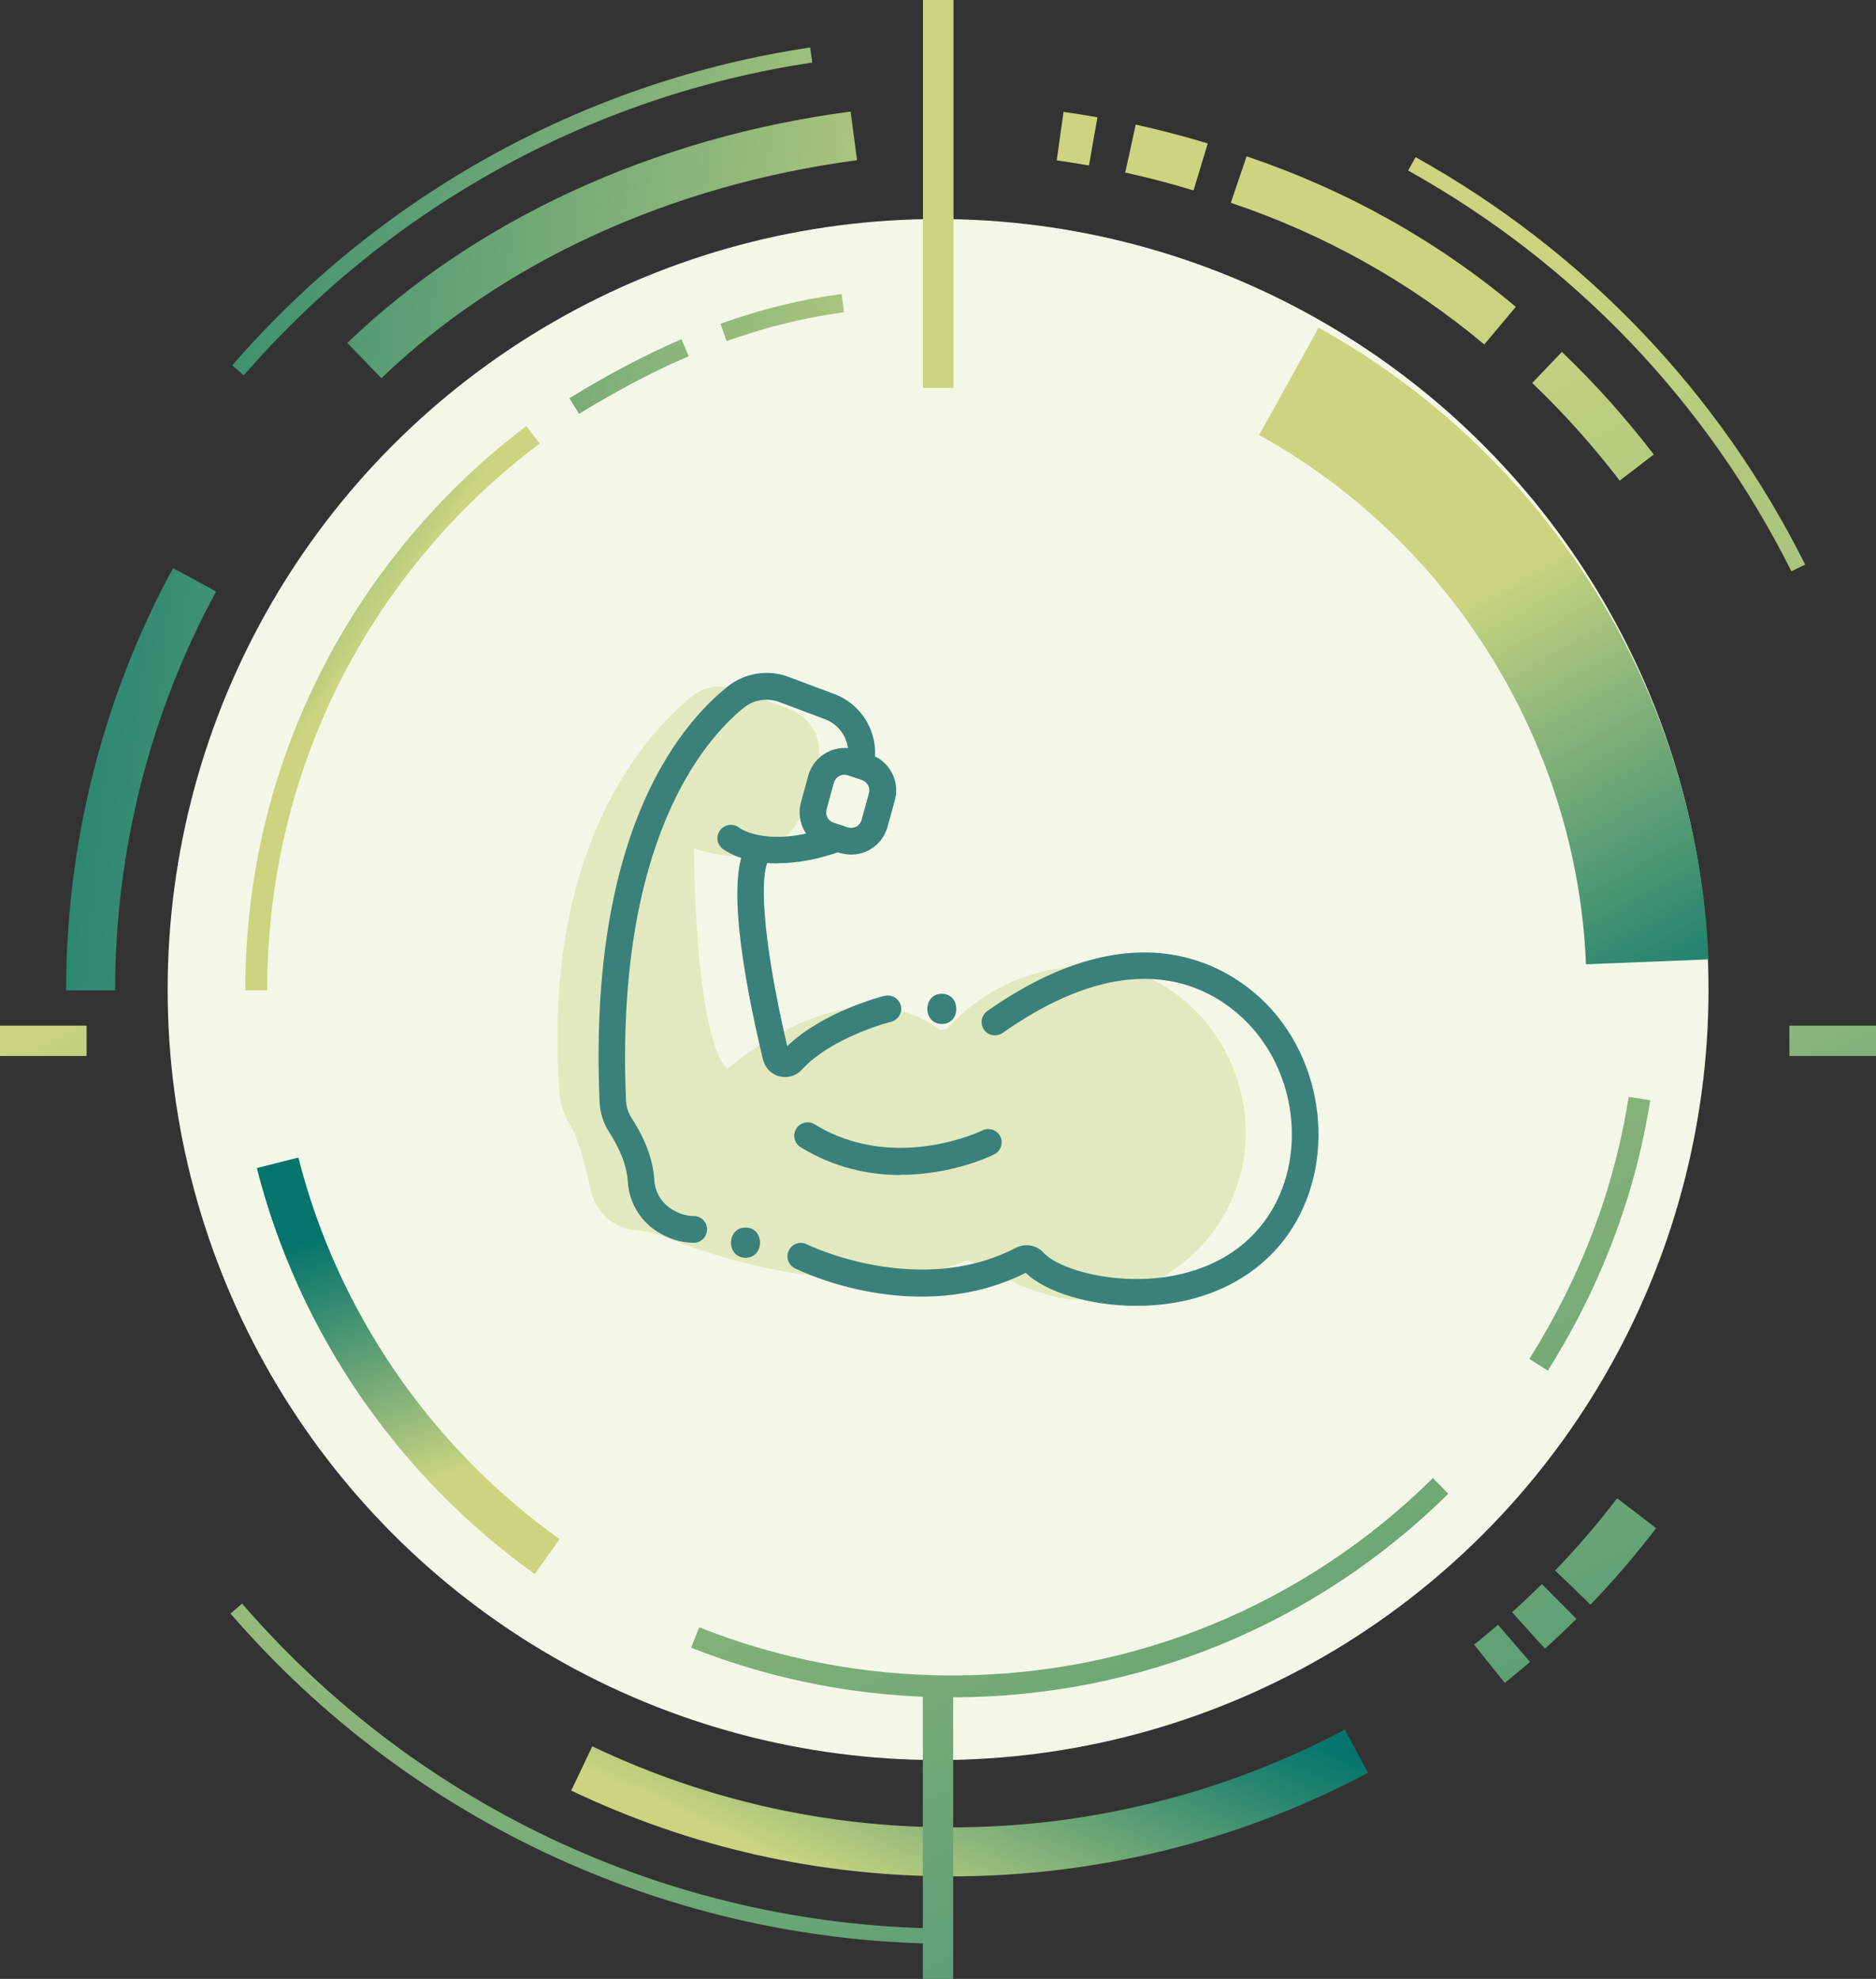 <?xml version="1.0" encoding="UTF-8"?>
<svg id="Capa_1" data-name="Capa 1" xmlns="http://www.w3.org/2000/svg" xmlns:xlink="http://www.w3.org/1999/xlink" viewBox="0 0 110.67 116.73">
  <rect x="0" y="0" width="110.67" height="116.73" fill="#333333" stroke="none"/>
  <defs>
    <style>
      .cls-1 {
        fill: url(#Nueva_muestra_de_degradado_1-4);
      }

      .cls-1, .cls-2, .cls-3, .cls-4, .cls-5, .cls-6, .cls-7, .cls-8, .cls-9, .cls-10, .cls-11, .cls-12, .cls-13, .cls-14, .cls-15, .cls-16, .cls-17, .cls-18, .cls-19, .cls-20, .cls-21, .cls-22, .cls-23, .cls-24, .cls-25, .cls-26, .cls-27 {
        stroke-width: 0px;
      }

      .cls-2 {
        fill: url(#Nueva_muestra_de_degradado_1-2);
      }

      .cls-3 {
        fill: #f4f7e7;
      }

      .cls-4 {
        fill: #3a817c;
      }

      .cls-5 {
        fill: url(#Degradado_sin_nombre_15-2);
      }

      .cls-6 {
        fill: url(#Nueva_muestra_de_degradado_1-18);
      }

      .cls-7 {
        fill: url(#Nueva_muestra_de_degradado_1-13);
      }

      .cls-8 {
        fill: url(#Nueva_muestra_de_degradado_1-3);
      }

      .cls-9 {
        fill: url(#Nueva_muestra_de_degradado_1-12);
      }

      .cls-10 {
        fill: url(#Nueva_muestra_de_degradado_1-5);
      }

      .cls-11 {
        fill: url(#Nueva_muestra_de_degradado_1-15);
      }

      .cls-12 {
        fill: url(#Nueva_muestra_de_degradado_1-21);
      }

      .cls-13 {
        fill: url(#Nueva_muestra_de_degradado_1-9);
      }

      .cls-14 {
        fill: url(#Degradado_sin_nombre_15);
      }

      .cls-15 {
        fill: url(#Nueva_muestra_de_degradado_1);
      }

      .cls-16 {
        fill: url(#Nueva_muestra_de_degradado_1-20);
      }

      .cls-17 {
        fill: url(#Nueva_muestra_de_degradado_1-16);
      }

      .cls-18 {
        fill: url(#Nueva_muestra_de_degradado_1-17);
      }

      .cls-19 {
        fill: url(#Nueva_muestra_de_degradado_1-11);
      }

      .cls-20 {
        fill: #ccd680;
        opacity: .4;
      }

      .cls-21 {
        fill: url(#Nueva_muestra_de_degradado_1-14);
      }

      .cls-22 {
        fill: url(#Degradado_sin_nombre_15-3);
      }

      .cls-23 {
        fill: url(#Nueva_muestra_de_degradado_1-8);
      }

      .cls-24 {
        fill: url(#Nueva_muestra_de_degradado_1-7);
      }

      .cls-25 {
        fill: url(#Nueva_muestra_de_degradado_1-10);
      }

      .cls-26 {
        fill: url(#Nueva_muestra_de_degradado_1-19);
      }

      .cls-27 {
        fill: url(#Nueva_muestra_de_degradado_1-6);
      }
    </style>
    <linearGradient id="Nueva_muestra_de_degradado_1" data-name="Nueva muestra de degradado 1" x1="75.84" y1="182.64" x2="10.24" y2="57.46" gradientUnits="userSpaceOnUse">
      <stop offset="0" stop-color="#04746d"/>
      <stop offset=".22" stop-color="#2b8770"/>
      <stop offset=".71" stop-color="#8db67a"/>
      <stop offset="1" stop-color="#cbd580"/>
    </linearGradient>
    <linearGradient id="Nueva_muestra_de_degradado_1-2" data-name="Nueva muestra de degradado 1" x1="156.88" y1="140.18" x2="91.28" y2="14.99" xlink:href="#Nueva_muestra_de_degradado_1"/>
    <linearGradient id="Nueva_muestra_de_degradado_1-3" data-name="Nueva muestra de degradado 1" x1="-7.11" y1="8.82" x2="60.99" y2="15.33" xlink:href="#Nueva_muestra_de_degradado_1"/>
    <linearGradient id="Nueva_muestra_de_degradado_1-4" data-name="Nueva muestra de degradado 1" x1="61.77" y1="95.14" x2="53.51" y2="113.17" xlink:href="#Nueva_muestra_de_degradado_1"/>
    <linearGradient id="Nueva_muestra_de_degradado_1-5" data-name="Nueva muestra de degradado 1" x1="120.85" y1="159.05" x2="55.26" y2="33.87" xlink:href="#Nueva_muestra_de_degradado_1"/>
    <linearGradient id="Nueva_muestra_de_degradado_1-6" data-name="Nueva muestra de degradado 1" x1="123.72" y1="157.55" x2="58.12" y2="32.37" xlink:href="#Nueva_muestra_de_degradado_1"/>
    <linearGradient id="Nueva_muestra_de_degradado_1-7" data-name="Nueva muestra de degradado 1" x1="128.17" y1="155.22" x2="62.57" y2="30.03" xlink:href="#Nueva_muestra_de_degradado_1"/>
    <linearGradient id="Nueva_muestra_de_degradado_1-8" data-name="Nueva muestra de degradado 1" x1="155" y1="141.16" x2="89.4" y2="15.98" xlink:href="#Nueva_muestra_de_degradado_1"/>
    <linearGradient id="Degradado_sin_nombre_15" data-name="Degradado sin nombre 15" x1="148.8" y1="144.41" x2="83.21" y2="19.22" gradientUnits="userSpaceOnUse">
      <stop offset="0" stop-color="#04746d"/>
      <stop offset=".22" stop-color="#2b8770"/>
      <stop offset=".71" stop-color="#8db67a"/>
      <stop offset="1" stop-color="#cbd580"/>
    </linearGradient>
    <linearGradient id="Nueva_muestra_de_degradado_1-9" data-name="Nueva muestra de degradado 1" x1="141.58" y1="148.19" x2="75.98" y2="23.01" xlink:href="#Nueva_muestra_de_degradado_1"/>
    <linearGradient id="Nueva_muestra_de_degradado_1-10" data-name="Nueva muestra de degradado 1" x1="137.92" y1="150.11" x2="72.32" y2="24.93" xlink:href="#Nueva_muestra_de_degradado_1"/>
    <linearGradient id="Nueva_muestra_de_degradado_1-11" data-name="Nueva muestra de degradado 1" x1="-7.25" y1="10.28" x2="60.85" y2="16.79" xlink:href="#Nueva_muestra_de_degradado_1"/>
    <linearGradient id="Nueva_muestra_de_degradado_1-12" data-name="Nueva muestra de degradado 1" x1="-10.5" y1="44.29" x2="57.6" y2="50.8" xlink:href="#Nueva_muestra_de_degradado_1"/>
    <linearGradient id="Nueva_muestra_de_degradado_1-13" data-name="Nueva muestra de degradado 1" x1="21.26" y1="72.01" x2="26.51" y2="87.03" xlink:href="#Nueva_muestra_de_degradado_1"/>
    <linearGradient id="Nueva_muestra_de_degradado_1-14" data-name="Nueva muestra de degradado 1" x1="102.84" y1="168.49" x2="37.25" y2="43.31" xlink:href="#Nueva_muestra_de_degradado_1"/>
    <linearGradient id="Nueva_muestra_de_degradado_1-15" data-name="Nueva muestra de degradado 1" x1="135.19" y1="151.54" x2="69.59" y2="26.36" xlink:href="#Nueva_muestra_de_degradado_1"/>
    <linearGradient id="Degradado_sin_nombre_15-2" data-name="Degradado sin nombre 15" x1="101.9" y1="61.86" x2="86.88" y2="35.01" xlink:href="#Degradado_sin_nombre_15"/>
    <linearGradient id="Nueva_muestra_de_degradado_1-16" data-name="Nueva muestra de degradado 1" x1="-7.56" y1="13.58" x2="60.54" y2="20.09" xlink:href="#Nueva_muestra_de_degradado_1"/>
    <linearGradient id="Nueva_muestra_de_degradado_1-17" data-name="Nueva muestra de degradado 1" x1="-7.97" y1="17.89" x2="60.13" y2="24.4" xlink:href="#Nueva_muestra_de_degradado_1"/>
    <linearGradient id="Degradado_sin_nombre_15-3" data-name="Degradado sin nombre 15" x1="5.43" y1="29.74" x2="20.2" y2="40.01" xlink:href="#Degradado_sin_nombre_15"/>
    <linearGradient id="Nueva_muestra_de_degradado_1-18" data-name="Nueva muestra de degradado 1" x1="90.31" y1="175.06" x2="24.71" y2="49.88" gradientTransform="translate(110.67 216.65) rotate(-180)" xlink:href="#Nueva_muestra_de_degradado_1"/>
    <linearGradient id="Nueva_muestra_de_degradado_1-19" data-name="Nueva muestra de degradado 1" x1="130.14" y1="154.19" x2="64.55" y2="29" gradientTransform="translate(110.69 22.88) rotate(-180)" xlink:href="#Nueva_muestra_de_degradado_1"/>
    <linearGradient id="Nueva_muestra_de_degradado_1-20" data-name="Nueva muestra de degradado 1" x1="29.68" y1="113.15" x2="2.04" y2="60.41" gradientTransform="translate(63.95 58.84) rotate(90)" xlink:href="#Nueva_muestra_de_degradado_1"/>
    <linearGradient id="Nueva_muestra_de_degradado_1-21" data-name="Nueva muestra de degradado 1" x1="126.72" y1="96.9" x2="99.08" y2="44.15" gradientTransform="translate(169.51 -46.72) rotate(90)" xlink:href="#Nueva_muestra_de_degradado_1"/>
  </defs>
  <circle class="cls-3" cx="55.34" cy="58.37" r="45.45"/>
  <g>
    <path class="cls-20" d="m43.47,40.67l3.1,1.16c1.18.44,1.91,1.63,1.74,2.88-.39,2.84-1.86,7.25-7.37,5.32,0,0,0,11.05,1.97,13.02,0,0,7.04-6.25,12.38-2.4.22.16.52.12.7-.08.88-1,3.65-3.63,8.48-3.6,4.84.03,8.7,4.37,9,9.2.36,5.73-4.19,10.5-9.85,10.5-2.14,0-5.38-1.73-6.27-2.23-.15-.08-.32-.09-.48-.03-6.54,2.62-15.14-.42-17.85-1.52-.48-.19-.99-.29-1.51-.32-.52-.03-.98-.22-1.35-.46-.68-.44-1.15-1.15-1.32-1.94-.24-1.09-.72-3.04-1.16-3.72-.3-.47-.63-1.3-.67-1.86-1.09-14.48,4.99-21.2,7.76-23.48.75-.62,1.77-.79,2.67-.44Z"/>
    <g>
      <path class="cls-4" d="m45.87,50.93c-2.13,0-3.19-.82-3.25-.87-.34-.27-.4-.77-.12-1.11.27-.34.76-.39,1.1-.13.09.07,1.79,1.26,5.56-.12.41-.15.86.06,1.01.47.15.41-.06.86-.47,1.01-1.53.56-2.8.74-3.82.74Z"/>
      <path class="cls-4" d="m40.94,73.31c-.77,0-1.52-.24-2.23-.7-.98-.65-1.61-1.74-1.67-2.9-.07-1.18-.71-2.32-1.08-2.89-.36-.54-.56-1.18-.59-1.84-.66-15.47,4.45-21.98,7.55-24.48,1.01-.81,2.39-1.03,3.61-.57l2.69,1.01c1.66.62,2.65,2.34,2.35,4.08-.07.43-.47.72-.91.65-.43-.07-.72-.48-.65-.91.17-1-.4-1.99-1.35-2.34l-2.69-1.01c-.7-.26-1.49-.14-2.07.32-2.31,1.86-7.62,7.85-6.97,23.18.02.37.13.73.33,1.04.56.86,1.26,2.19,1.34,3.67.04.67.4,1.29.97,1.67.44.29.9.44,1.35.44s.79.35.79.79-.35.79-.79.79Z"/>
      <path class="cls-4" d="m67.07,77.03c-2.71,0-5.37-.79-6.56-1.95-6.46,3.24-13.33-.12-13.62-.27-.39-.19-.55-.67-.35-1.06.19-.39.67-.55,1.06-.35.06.03,6.55,3.19,12.32.21.56-.29,1.23-.17,1.63.27.73.82,3.18,1.65,5.9,1.56,1.71-.05,4.9-.54,7-3.21,2.66-3.37,2.26-8.72-.88-11.92-2.07-2.1-6.69-4.82-14.42.62-.36.25-.85.17-1.1-.19-.25-.36-.16-.85.19-1.1,9.01-6.33,14.51-2.41,16.46-.43,3.68,3.74,4.13,10.02.99,14-1.85,2.35-4.76,3.7-8.19,3.81-.14,0-.29,0-.43,0Z"/>
      <path class="cls-4" d="m46.32,63.53c-.11,0-.22-.01-.34-.04-.48-.12-.85-.5-.97-.99-1.17-4.89-2.26-11.08-.84-12.85.27-.34.77-.39,1.11-.12s.39.77.12,1.11c-.6.75-.5,4.46,1.04,11.07,2.13-2.05,5.58-2.93,5.74-2.97.42-.1.85.15.96.57.11.42-.15.85-.57.96-.03,0-3.51.9-5.27,2.83-.26.28-.61.43-.98.43Zm.23-1.4h0,0Z"/>
      <path class="cls-4" d="m53.12,69.31c-1.81,0-3.87-.4-5.89-1.64-.37-.23-.49-.71-.26-1.09.23-.37.71-.49,1.09-.26,4.68,2.88,9.84.39,9.89.36.39-.19.86-.03,1.06.35.19.39.04.86-.35,1.06-.15.08-2.48,1.21-5.53,1.21Z"/>
      <path class="cls-4" d="m55.56,60.4c1.14,0,1.14-1.78,0-1.78s-1.14,1.78,0,1.78h0Z"/>
      <path class="cls-4" d="m43.98,74.19c1.14,0,1.14-1.78,0-1.78s-1.14,1.78,0,1.78h0Z"/>
      <path class="cls-4" d="m50.21,50.41c-.24,0-.47-.04-.7-.11l-.82-.27c-1.12-.37-1.75-1.56-1.44-2.7l.43-1.57c.16-.59.56-1.09,1.1-1.38.54-.29,1.18-.34,1.75-.15l.82.28c1.12.37,1.75,1.56,1.44,2.69h0l-.43,1.57c-.16.59-.56,1.09-1.1,1.38-.32.17-.69.26-1.05.26Zm-.4-4.71c-.1,0-.21.03-.3.08-.16.08-.27.23-.32.4l-.43,1.57c-.09.33.09.67.42.78l.82.27c.17.06.35.04.51-.04.16-.08.27-.23.32-.4l.43-1.57c.09-.33-.09-.67-.42-.78l-.83-.28c-.07-.02-.14-.03-.21-.03Zm2.21,1.3h0,0Z"/>
    </g>
  </g>
  <g>
    <path class="cls-15" d="m56.16,114.66c-16.35,0-31.86-7.1-42.56-19.48l.68-.59c10.53,12.18,25.79,19.17,41.88,19.17v.9Z"/>
    <path class="cls-2" d="m105.68,33.7c-5.01-10.01-12.83-18.19-22.61-23.64l.44-.79c9.94,5.54,17.89,13.85,22.98,24.03l-.81.4Z"/>
    <path class="cls-8" d="m14.38,22.14l-.68-.59C22.49,11.42,34.6,4.77,47.79,2.8l.13.89c-12.98,1.94-24.89,8.49-33.54,18.45Z"/>
    <path class="cls-1" d="m56.16,110.68c-7.86,0-15.41-1.7-22.46-5.06l1.24-2.61c6.65,3.17,13.79,4.78,21.21,4.78,8.09,0,16.1-2,23.19-5.77l1.36,2.55c-7.5,4-15.99,6.11-24.55,6.11Z"/>
    <path class="cls-10" d="m88.77,99.27l-1.81-2.26c.48-.38.95-.78,1.41-1.17l1.89,2.19c-.48.42-.99.83-1.49,1.24Z"/>
    <path class="cls-27" d="m91.14,97.25l-1.94-2.15c.6-.54,1.19-1.1,1.76-1.66l2.04,2.05c-.6.6-1.23,1.19-1.86,1.76Z"/>
    <path class="cls-24" d="m93.83,94.65l-2.09-2.01c1.3-1.35,2.53-2.78,3.66-4.26l2.3,1.76c-1.2,1.57-2.5,3.09-3.87,4.51Z"/>
    <path class="cls-23" d="m95.55,28.35c-1.56-2.04-3.3-3.98-5.16-5.76l1.75-1.83c1.96,1.87,3.78,3.91,5.42,6.05l-2.01,1.54Z"/>
    <path class="cls-14" d="m87.55,20.31c-4.38-3.67-9.4-6.48-14.94-8.35l.93-2.74c5.88,1.99,11.22,4.97,15.88,8.88l-1.86,2.22Z"/>
    <path class="cls-13" d="m70.4,11.23c-1.32-.4-2.67-.76-4.02-1.05l.62-2.83c1.42.31,2.85.69,4.25,1.11l-.84,2.77Z"/>
    <path class="cls-25" d="m64.24,9.76c-.63-.11-1.27-.21-1.9-.3l.4-2.86c.66.09,1.34.2,2,.32l-.5,2.85Z"/>
    <path class="cls-19" d="m22.5,22.31l-2.01-2.08c7.55-7.27,18.09-12.12,29.69-13.65l.38,2.87c-10.99,1.45-20.96,6.02-28.06,12.86Z"/>
    <path class="cls-9" d="m6.79,58.42h-2.89c0-8.7,2.18-17.32,6.31-24.91l2.54,1.38c-3.9,7.17-5.96,15.31-5.96,23.53Z"/>
    <path class="cls-7" d="m31.53,92.84c-8.11-5.82-13.93-14.32-16.38-23.94l2.45-.62c2.3,9.05,7.77,17.04,15.41,22.51l-1.47,2.06Z"/>
    <path class="cls-21" d="m56.16,100.12c-5.31,0-10.49-.99-15.39-2.93l.48-1.2c4.74,1.88,9.76,2.84,14.91,2.84,10.69,0,20.76-4.13,28.37-11.64l.91.92c-7.85,7.74-18.25,12.01-29.28,12.01Z"/>
    <path class="cls-11" d="m91.31,80.85l-1.09-.69c3.04-4.83,5.01-10.03,5.86-15.46l1.27.2c-.88,5.6-2.91,10.97-6.04,15.95Z"/>
    <path class="cls-5" d="m93.56,56.88c-.52-12.96-7.91-24.92-19.28-31.22l3.51-6.33c6.6,3.66,12.21,8.97,16.22,15.36,4.12,6.56,6.47,14.14,6.78,21.9l-7.23.29Z"/>
    <path class="cls-17" d="m42.87,20.12l-.37-1.02c2.39-.86,4.8-1.45,7.15-1.76l.14,1.08c-2.28.3-4.6.87-6.92,1.7Z"/>
    <path class="cls-18" d="m34.16,24.41l-.57-.92c2.29-1.41,4.46-2.55,6.61-3.48l.43,1c-2.11.91-4.22,2.02-6.47,3.4Z"/>
    <path class="cls-22" d="m15.76,58.42h-1.29c0-6.65,1.52-13,4.51-18.89,2.86-5.61,7.03-10.59,12.07-14.4l.78,1.03c-10.21,7.72-16.07,19.47-16.07,32.26Z"/>
    <rect class="cls-6" x="54.44" y="99.91" width="1.79" height="16.82" transform="translate(110.67 216.65) rotate(180)"/>
    <rect class="cls-26" x="54.44" width="1.8" height="22.88" transform="translate(110.69 22.88) rotate(180)"/>
  </g>
  <rect class="cls-16" x="1.66" y="58.84" width="1.79" height="5.11" transform="translate(-58.84 63.95) rotate(-90)"/>
  <rect class="cls-12" x="107.22" y="58.84" width="1.79" height="5.11" transform="translate(46.72 169.51) rotate(-90)"/>
</svg>